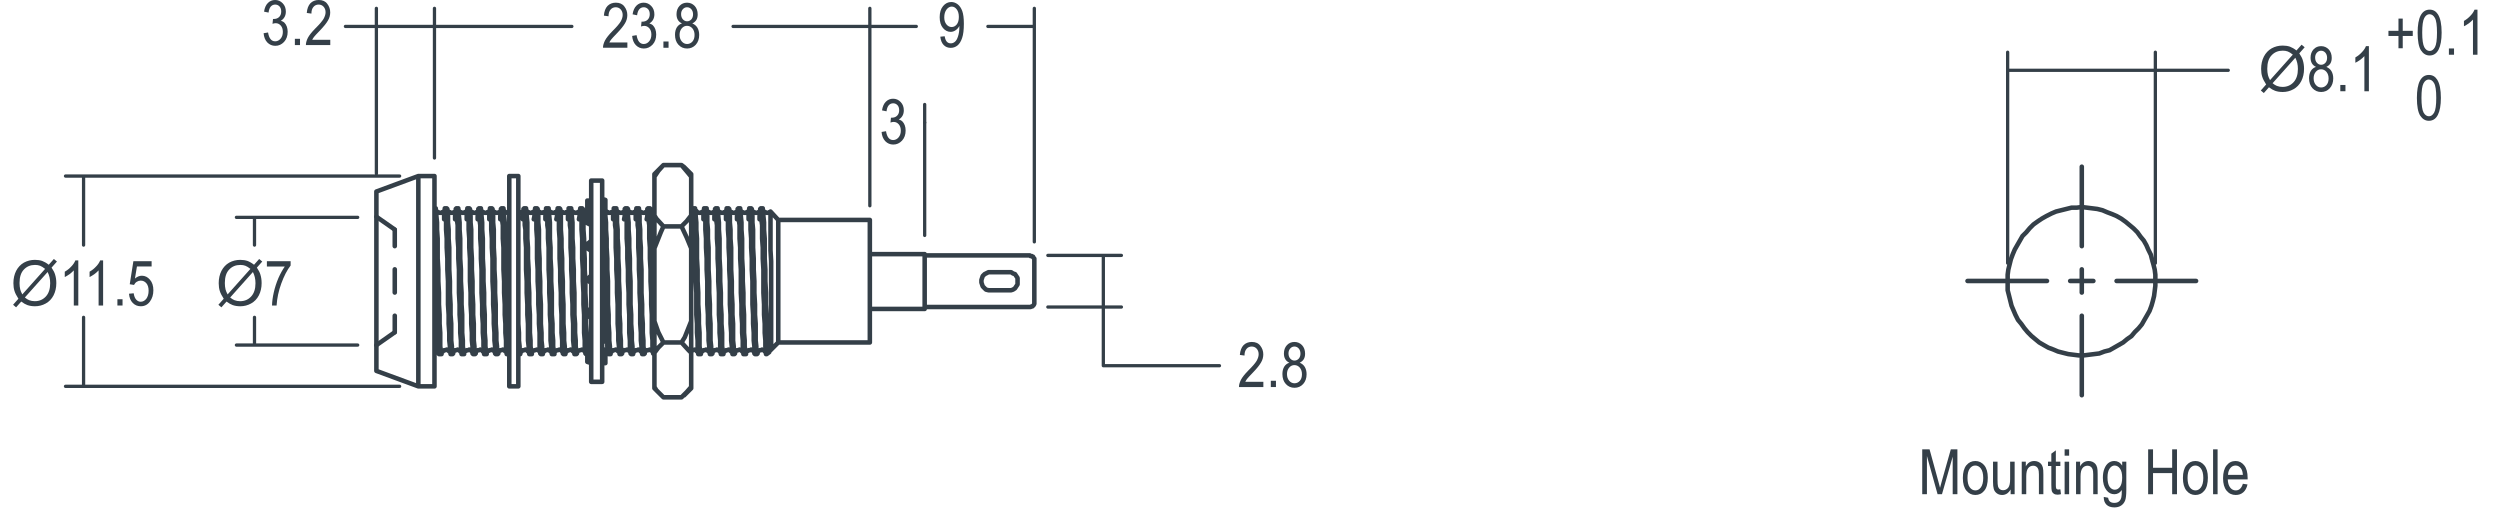 <?xml version="1.0" encoding="UTF-8" standalone="no"?>
<!DOCTYPE svg PUBLIC "-//W3C//DTD SVG 1.1//EN" "http://www.w3.org/Graphics/SVG/1.1/DTD/svg11.dtd">
<svg xmlns="http://www.w3.org/2000/svg" xmlns:xlink="http://www.w3.org/1999/xlink" xmlns:serif="http://www.serif.com/" width="100%" height="100%" viewBox="0 0 319 65" version="1.1" xml:space="preserve" style="fill-rule:evenodd;clip-rule:evenodd;stroke-miterlimit:10;">
    <g transform="matrix(1,0,0,1,0,71.766)">
        <path d="M274.613,-38.598L274.449,-39.258L274.121,-39.918L273.871,-40.493L273.543,-41.071L273.133,-41.563L272.723,-42.137L272.227,-42.633L271.734,-43.043L271.238,-43.457L270.664,-43.868L270.086,-44.196L269.512,-44.442L268.852,-44.692L268.277,-44.938L267.617,-45.102L266.961,-45.184L265.641,-45.348L264.984,-45.266L264.324,-45.266L263.668,-45.102L263.008,-44.938L262.352,-44.774L261.773,-44.528L261.117,-44.196L260.539,-43.868L260.047,-43.539L259.469,-43.125L258.977,-42.633L258.563,-42.137L258.07,-41.645L257.742,-41.071L257.41,-40.493L257.082,-39.918L256.836,-39.34L256.59,-38.684L256.262,-37.364L256.176,-36.707L256.176,-34.731L256.344,-34.075L256.508,-33.414L256.672,-32.758L256.918,-32.18L257.164,-31.606L257.496,-30.946L257.906,-30.453L258.316,-29.875L258.73,-29.383L259.223,-28.887L259.715,-28.477L260.211,-28.067L260.785,-27.735L261.363,-27.407L262.02,-27.161L262.598,-26.914L263.254,-26.746L263.914,-26.582L264.574,-26.5L265.23,-26.418L265.891,-26.418L266.547,-26.5L267.207,-26.582L267.863,-26.664L268.523,-26.914L269.18,-27.078L269.758,-27.407L270.332,-27.735L270.91,-28.067L271.402,-28.477L271.98,-28.887L272.391,-29.383L272.887,-29.875L273.297,-30.368L273.625,-30.946L273.957,-31.52L274.285,-32.098L274.531,-32.758L274.695,-33.332L274.859,-33.993L274.941,-34.649L275.023,-35.309L275.023,-36.707L274.941,-37.364L274.777,-38.024L274.613,-38.598" style="fill:none;fill-rule:nonzero;stroke:rgb(52,63,72);stroke-width:0.58px;"/>
    </g>
    <g transform="matrix(1,0,0,1,-7.22,0)">
        <g transform="matrix(0.999,0,0,1,0.236,0)">
            <g transform="matrix(8.003,0,0,8.003,295.431,11.642)">
                <path d="M0.61,-0.65L0.692,-0.742L0.741,-0.701L0.655,-0.604C0.683,-0.563 0.702,-0.526 0.711,-0.495C0.724,-0.454 0.731,-0.408 0.731,-0.357C0.731,-0.284 0.716,-0.219 0.687,-0.162C0.657,-0.104 0.615,-0.061 0.562,-0.032C0.508,-0.002 0.451,0.012 0.391,0.012C0.346,0.012 0.306,0.006 0.269,-0.007C0.241,-0.017 0.208,-0.035 0.171,-0.063L0.089,0.029L0.041,-0.012L0.126,-0.108C0.095,-0.157 0.073,-0.198 0.063,-0.233C0.052,-0.267 0.046,-0.308 0.046,-0.356C0.046,-0.43 0.061,-0.496 0.09,-0.553C0.12,-0.61 0.161,-0.654 0.214,-0.684C0.267,-0.713 0.325,-0.728 0.39,-0.728C0.434,-0.728 0.472,-0.722 0.505,-0.711C0.537,-0.699 0.573,-0.679 0.61,-0.65ZM0.552,-0.584C0.521,-0.609 0.494,-0.625 0.471,-0.634C0.448,-0.643 0.422,-0.647 0.391,-0.647C0.319,-0.647 0.26,-0.623 0.214,-0.574C0.167,-0.526 0.144,-0.454 0.144,-0.358C0.144,-0.32 0.148,-0.287 0.155,-0.257C0.16,-0.236 0.171,-0.209 0.188,-0.177L0.552,-0.584ZM0.592,-0.534L0.229,-0.128C0.254,-0.107 0.277,-0.093 0.298,-0.085C0.326,-0.074 0.356,-0.069 0.388,-0.069C0.459,-0.069 0.518,-0.094 0.564,-0.144C0.61,-0.194 0.633,-0.264 0.633,-0.355C0.633,-0.423 0.619,-0.482 0.592,-0.534Z" style="fill:rgb(52,63,72);fill-rule:nonzero;"/>
            </g>
        </g>
        <g transform="matrix(0.999,0,0,1,0.241,0)">
            <g transform="matrix(8.003,0,0,8.003,301.652,11.642)">
                <path d="M0.144,-0.388C0.115,-0.401 0.093,-0.42 0.079,-0.444C0.064,-0.469 0.057,-0.499 0.057,-0.535C0.057,-0.589 0.073,-0.633 0.105,-0.668C0.137,-0.702 0.177,-0.719 0.225,-0.719C0.274,-0.719 0.314,-0.701 0.347,-0.667C0.379,-0.632 0.395,-0.587 0.395,-0.532C0.395,-0.497 0.388,-0.468 0.374,-0.444C0.359,-0.42 0.338,-0.402 0.309,-0.388C0.344,-0.374 0.371,-0.352 0.39,-0.321C0.409,-0.289 0.419,-0.25 0.419,-0.204C0.419,-0.14 0.4,-0.088 0.364,-0.048C0.327,-0.008 0.281,0.012 0.226,0.012C0.171,0.012 0.125,-0.008 0.088,-0.048C0.051,-0.088 0.033,-0.141 0.033,-0.207C0.033,-0.255 0.043,-0.294 0.062,-0.325C0.082,-0.356 0.109,-0.377 0.144,-0.388ZM0.13,-0.537C0.13,-0.502 0.14,-0.474 0.158,-0.454C0.177,-0.433 0.199,-0.422 0.226,-0.422C0.253,-0.422 0.275,-0.433 0.294,-0.453C0.312,-0.474 0.321,-0.5 0.321,-0.532C0.321,-0.566 0.312,-0.593 0.293,-0.615C0.274,-0.636 0.251,-0.646 0.225,-0.646C0.199,-0.646 0.177,-0.636 0.158,-0.615C0.14,-0.595 0.13,-0.569 0.13,-0.537ZM0.106,-0.207C0.106,-0.163 0.118,-0.127 0.142,-0.1C0.165,-0.073 0.194,-0.06 0.226,-0.06C0.259,-0.06 0.288,-0.073 0.311,-0.099C0.334,-0.125 0.345,-0.16 0.345,-0.204C0.345,-0.248 0.333,-0.283 0.31,-0.31C0.286,-0.337 0.258,-0.35 0.224,-0.35C0.192,-0.35 0.164,-0.337 0.141,-0.31C0.118,-0.283 0.106,-0.249 0.106,-0.207Z" style="fill:rgb(52,63,72);fill-rule:nonzero;"/>
            </g>
            <g transform="matrix(8.003,0,0,8.003,305.301,11.642)">
                <rect x="0.076" y="-0.1" width="0.082" height="0.1" style="fill:rgb(52,63,72);fill-rule:nonzero;"/>
            </g>
            <g transform="matrix(8.003,0,0,8.003,307.126,11.642)">
                <path d="M0.304,0L0.232,0L0.232,-0.56C0.215,-0.541 0.193,-0.521 0.165,-0.5C0.137,-0.48 0.111,-0.465 0.088,-0.454L0.088,-0.539C0.128,-0.562 0.163,-0.59 0.193,-0.623C0.224,-0.655 0.245,-0.688 0.257,-0.719L0.304,-0.719L0.304,0Z" style="fill:rgb(52,63,72);fill-rule:nonzero;"/>
            </g>
        </g>
    </g>
    <g transform="matrix(1,0,0,1,-1,5.55112e-17)">
        <g transform="matrix(0.999,0,0,1,0.348,0)">
            <g transform="matrix(8.005,0,0,8.005,305.363,7.087)">
                <path d="M0.205,-0.116L0.205,-0.312L0.045,-0.312L0.045,-0.394L0.205,-0.394L0.205,-0.589L0.273,-0.589L0.273,-0.394L0.433,-0.394L0.433,-0.312L0.273,-0.312L0.273,-0.116L0.205,-0.116Z" style="fill:rgb(52,63,72);fill-rule:nonzero;"/>
            </g>
        </g>
        <g transform="matrix(0.999,0,0,1,0.247,0)">
            <g transform="matrix(8.003,0,0,8.003,309.194,15.317)">
                <path d="M0.033,-0.353C0.033,-0.473 0.049,-0.564 0.081,-0.626C0.114,-0.688 0.161,-0.719 0.225,-0.719C0.281,-0.719 0.325,-0.694 0.357,-0.644C0.396,-0.583 0.416,-0.486 0.416,-0.353C0.416,-0.234 0.399,-0.143 0.367,-0.081C0.335,-0.019 0.287,0.012 0.224,0.012C0.168,0.012 0.122,-0.015 0.086,-0.07C0.051,-0.125 0.033,-0.219 0.033,-0.353ZM0.106,-0.353C0.106,-0.237 0.118,-0.159 0.14,-0.119C0.162,-0.08 0.191,-0.06 0.226,-0.06C0.259,-0.06 0.286,-0.08 0.309,-0.12C0.331,-0.16 0.342,-0.238 0.342,-0.353C0.342,-0.47 0.331,-0.548 0.308,-0.587C0.286,-0.627 0.257,-0.646 0.221,-0.646C0.189,-0.646 0.161,-0.626 0.139,-0.586C0.117,-0.546 0.106,-0.469 0.106,-0.353Z" style="fill:rgb(52,63,72);fill-rule:nonzero;"/>
            </g>
        </g>
    </g>
    <g transform="matrix(1,0,0,1,-5.737,0.374)">
        <g transform="matrix(0.999,0,0,1,0.006,0)">
            <g transform="matrix(8.003,0,0,8.003,7.08,38.609)">
                <path d="M0.61,-0.65L0.692,-0.742L0.741,-0.701L0.655,-0.604C0.683,-0.563 0.702,-0.526 0.711,-0.495C0.724,-0.454 0.731,-0.408 0.731,-0.357C0.731,-0.284 0.716,-0.219 0.687,-0.162C0.657,-0.104 0.615,-0.061 0.562,-0.032C0.508,-0.002 0.451,0.012 0.391,0.012C0.346,0.012 0.306,0.006 0.269,-0.007C0.241,-0.017 0.208,-0.035 0.171,-0.063L0.089,0.029L0.041,-0.012L0.126,-0.108C0.095,-0.157 0.073,-0.198 0.063,-0.233C0.052,-0.267 0.046,-0.308 0.046,-0.356C0.046,-0.43 0.061,-0.496 0.09,-0.553C0.12,-0.61 0.161,-0.654 0.214,-0.684C0.267,-0.713 0.325,-0.728 0.39,-0.728C0.434,-0.728 0.472,-0.722 0.505,-0.711C0.537,-0.699 0.573,-0.679 0.61,-0.65ZM0.552,-0.584C0.521,-0.609 0.494,-0.625 0.471,-0.634C0.448,-0.643 0.422,-0.647 0.391,-0.647C0.319,-0.647 0.26,-0.623 0.214,-0.574C0.167,-0.526 0.144,-0.454 0.144,-0.358C0.144,-0.32 0.148,-0.287 0.155,-0.257C0.16,-0.236 0.171,-0.209 0.188,-0.177L0.552,-0.584ZM0.592,-0.534L0.229,-0.128C0.254,-0.107 0.277,-0.093 0.298,-0.085C0.326,-0.074 0.356,-0.069 0.388,-0.069C0.459,-0.069 0.518,-0.094 0.564,-0.144C0.61,-0.194 0.633,-0.264 0.633,-0.355C0.633,-0.423 0.619,-0.482 0.592,-0.534Z" style="fill:rgb(52,63,72);fill-rule:nonzero;"/>
            </g>
        </g>
        <g transform="matrix(0.999,0,0,1,0.011,0)">
            <g transform="matrix(8.003,0,0,8.003,13.3,38.609)">
                <path d="M0.304,0L0.232,0L0.232,-0.56C0.215,-0.541 0.193,-0.521 0.165,-0.5C0.137,-0.48 0.111,-0.465 0.088,-0.454L0.088,-0.539C0.128,-0.562 0.163,-0.59 0.193,-0.623C0.224,-0.655 0.245,-0.688 0.257,-0.719L0.304,-0.719L0.304,0Z" style="fill:rgb(52,63,72);fill-rule:nonzero;"/>
            </g>
            <g transform="matrix(8.003,0,0,8.003,16.469,38.609)">
                <path d="M0.304,0L0.232,0L0.232,-0.56C0.215,-0.541 0.193,-0.521 0.165,-0.5C0.137,-0.48 0.111,-0.465 0.088,-0.454L0.088,-0.539C0.128,-0.562 0.163,-0.59 0.193,-0.623C0.224,-0.655 0.245,-0.688 0.257,-0.719L0.304,-0.719L0.304,0Z" style="fill:rgb(52,63,72);fill-rule:nonzero;"/>
            </g>
            <g transform="matrix(8.003,0,0,8.003,20.119,38.609)">
                <rect x="0.076" y="-0.1" width="0.082" height="0.1" style="fill:rgb(52,63,72);fill-rule:nonzero;"/>
            </g>
            <g transform="matrix(8.003,0,0,8.003,21.944,38.609)">
                <path d="M0.033,-0.188L0.108,-0.195C0.114,-0.15 0.128,-0.116 0.148,-0.094C0.169,-0.071 0.193,-0.06 0.22,-0.06C0.254,-0.06 0.284,-0.076 0.309,-0.107C0.333,-0.139 0.346,-0.182 0.346,-0.236C0.346,-0.287 0.334,-0.327 0.31,-0.355C0.286,-0.383 0.256,-0.397 0.22,-0.397C0.198,-0.397 0.177,-0.391 0.158,-0.379C0.139,-0.367 0.124,-0.35 0.113,-0.328L0.045,-0.339L0.103,-0.707L0.394,-0.707L0.394,-0.623L0.16,-0.623L0.128,-0.43C0.163,-0.46 0.2,-0.475 0.239,-0.475C0.288,-0.475 0.331,-0.454 0.367,-0.412C0.404,-0.37 0.422,-0.314 0.422,-0.243C0.422,-0.173 0.404,-0.113 0.367,-0.063C0.331,-0.013 0.282,0.012 0.221,0.012C0.17,0.012 0.128,-0.005 0.093,-0.041C0.058,-0.076 0.038,-0.125 0.033,-0.188Z" style="fill:rgb(52,63,72);fill-rule:nonzero;"/>
            </g>
        </g>
    </g>
    <g transform="matrix(0.999,0,0,1,0.027,0)">
        <g transform="matrix(8.003,0,0,8.003,33.379,5.752)">
            <path d="M0.033,-0.189L0.104,-0.201C0.119,-0.107 0.157,-0.06 0.218,-0.06C0.251,-0.06 0.28,-0.074 0.304,-0.102C0.328,-0.13 0.34,-0.166 0.34,-0.21C0.34,-0.252 0.329,-0.286 0.307,-0.311C0.285,-0.336 0.258,-0.349 0.226,-0.349C0.212,-0.349 0.195,-0.346 0.175,-0.339L0.183,-0.417L0.194,-0.416C0.23,-0.416 0.259,-0.426 0.281,-0.448C0.303,-0.47 0.314,-0.499 0.314,-0.535C0.314,-0.569 0.305,-0.596 0.287,-0.616C0.268,-0.636 0.245,-0.646 0.219,-0.646C0.191,-0.646 0.167,-0.636 0.148,-0.615C0.129,-0.593 0.117,-0.561 0.112,-0.518L0.04,-0.533C0.049,-0.594 0.07,-0.641 0.102,-0.672C0.133,-0.703 0.172,-0.719 0.217,-0.719C0.265,-0.719 0.305,-0.701 0.338,-0.666C0.372,-0.631 0.388,-0.587 0.388,-0.533C0.388,-0.501 0.381,-0.472 0.367,-0.447C0.353,-0.422 0.333,-0.402 0.308,-0.388C0.331,-0.381 0.351,-0.371 0.366,-0.356C0.381,-0.341 0.393,-0.321 0.403,-0.296C0.412,-0.271 0.417,-0.243 0.417,-0.212C0.417,-0.146 0.398,-0.092 0.359,-0.05C0.32,-0.009 0.274,0.012 0.22,0.012C0.17,0.012 0.127,-0.006 0.092,-0.042C0.057,-0.079 0.038,-0.128 0.033,-0.189Z" style="fill:rgb(52,63,72);fill-rule:nonzero;"/>
        </g>
        <g transform="matrix(8.003,0,0,8.003,37.028,5.752)">
            <rect x="0.076" y="-0.1" width="0.082" height="0.1" style="fill:rgb(52,63,72);fill-rule:nonzero;"/>
        </g>
        <g transform="matrix(8.003,0,0,8.003,38.853,5.752)">
            <path d="M0.413,-0.084L0.413,0L0.024,0C0.023,-0.034 0.034,-0.072 0.055,-0.115C0.077,-0.157 0.117,-0.207 0.174,-0.265C0.242,-0.332 0.286,-0.384 0.307,-0.42C0.327,-0.457 0.338,-0.491 0.338,-0.523C0.338,-0.559 0.327,-0.589 0.306,-0.612C0.285,-0.635 0.258,-0.646 0.227,-0.646C0.194,-0.646 0.166,-0.634 0.145,-0.609C0.123,-0.584 0.112,-0.549 0.112,-0.502L0.038,-0.512C0.043,-0.58 0.063,-0.632 0.096,-0.667C0.13,-0.701 0.174,-0.719 0.229,-0.719C0.289,-0.719 0.335,-0.699 0.365,-0.658C0.396,-0.618 0.412,-0.572 0.412,-0.521C0.412,-0.475 0.4,-0.431 0.375,-0.39C0.351,-0.348 0.306,-0.292 0.238,-0.222C0.195,-0.178 0.168,-0.148 0.155,-0.132C0.142,-0.116 0.132,-0.1 0.125,-0.084L0.413,-0.084Z" style="fill:rgb(52,63,72);fill-rule:nonzero;"/>
        </g>
    </g>
    <g transform="matrix(0.999,0,0,1,0.061,0)">
        <g transform="matrix(8.003,0,0,8.003,76.767,6.095)">
            <path d="M0.413,-0.084L0.413,0L0.024,0C0.023,-0.034 0.034,-0.072 0.055,-0.115C0.077,-0.157 0.117,-0.207 0.174,-0.265C0.242,-0.332 0.286,-0.384 0.307,-0.42C0.327,-0.457 0.338,-0.491 0.338,-0.523C0.338,-0.559 0.327,-0.589 0.306,-0.612C0.285,-0.635 0.258,-0.646 0.227,-0.646C0.194,-0.646 0.166,-0.634 0.145,-0.609C0.123,-0.584 0.112,-0.549 0.112,-0.502L0.038,-0.512C0.043,-0.58 0.063,-0.632 0.096,-0.667C0.13,-0.701 0.174,-0.719 0.229,-0.719C0.289,-0.719 0.335,-0.699 0.365,-0.658C0.396,-0.618 0.412,-0.572 0.412,-0.521C0.412,-0.475 0.4,-0.431 0.375,-0.39C0.351,-0.348 0.306,-0.292 0.238,-0.222C0.195,-0.178 0.168,-0.148 0.155,-0.132C0.142,-0.116 0.132,-0.1 0.125,-0.084L0.413,-0.084Z" style="fill:rgb(52,63,72);fill-rule:nonzero;"/>
        </g>
        <g transform="matrix(8.003,0,0,8.003,80.417,6.095)">
            <path d="M0.033,-0.189L0.104,-0.201C0.119,-0.107 0.157,-0.06 0.218,-0.06C0.251,-0.06 0.28,-0.074 0.304,-0.102C0.328,-0.13 0.34,-0.166 0.34,-0.21C0.34,-0.252 0.329,-0.286 0.307,-0.311C0.285,-0.336 0.258,-0.349 0.226,-0.349C0.212,-0.349 0.195,-0.346 0.175,-0.339L0.183,-0.417L0.194,-0.416C0.23,-0.416 0.259,-0.426 0.281,-0.448C0.303,-0.47 0.314,-0.499 0.314,-0.535C0.314,-0.569 0.305,-0.596 0.287,-0.616C0.268,-0.636 0.245,-0.646 0.219,-0.646C0.191,-0.646 0.167,-0.636 0.148,-0.615C0.129,-0.593 0.117,-0.561 0.112,-0.518L0.04,-0.533C0.049,-0.594 0.07,-0.641 0.102,-0.672C0.133,-0.703 0.172,-0.719 0.217,-0.719C0.265,-0.719 0.305,-0.701 0.338,-0.666C0.372,-0.631 0.388,-0.587 0.388,-0.533C0.388,-0.501 0.381,-0.472 0.367,-0.447C0.353,-0.422 0.333,-0.402 0.308,-0.388C0.331,-0.381 0.351,-0.371 0.366,-0.356C0.381,-0.341 0.393,-0.321 0.403,-0.296C0.412,-0.271 0.417,-0.243 0.417,-0.212C0.417,-0.146 0.398,-0.092 0.359,-0.05C0.32,-0.009 0.274,0.012 0.22,0.012C0.17,0.012 0.127,-0.006 0.092,-0.042C0.057,-0.079 0.038,-0.128 0.033,-0.189Z" style="fill:rgb(52,63,72);fill-rule:nonzero;"/>
        </g>
        <g transform="matrix(8.003,0,0,8.003,84.067,6.095)">
            <rect x="0.076" y="-0.1" width="0.082" height="0.1" style="fill:rgb(52,63,72);fill-rule:nonzero;"/>
        </g>
        <g transform="matrix(8.003,0,0,8.003,85.892,6.095)">
            <path d="M0.144,-0.388C0.115,-0.401 0.093,-0.42 0.079,-0.444C0.064,-0.469 0.057,-0.499 0.057,-0.535C0.057,-0.589 0.073,-0.633 0.105,-0.668C0.137,-0.702 0.177,-0.719 0.225,-0.719C0.274,-0.719 0.314,-0.701 0.347,-0.667C0.379,-0.632 0.395,-0.587 0.395,-0.532C0.395,-0.497 0.388,-0.468 0.374,-0.444C0.359,-0.42 0.338,-0.402 0.309,-0.388C0.344,-0.374 0.371,-0.352 0.39,-0.321C0.409,-0.289 0.419,-0.25 0.419,-0.204C0.419,-0.14 0.4,-0.088 0.364,-0.048C0.327,-0.008 0.281,0.012 0.226,0.012C0.171,0.012 0.125,-0.008 0.088,-0.048C0.051,-0.088 0.033,-0.141 0.033,-0.207C0.033,-0.255 0.043,-0.294 0.062,-0.325C0.082,-0.356 0.109,-0.377 0.144,-0.388ZM0.13,-0.537C0.13,-0.502 0.14,-0.474 0.158,-0.454C0.177,-0.433 0.199,-0.422 0.226,-0.422C0.253,-0.422 0.275,-0.433 0.294,-0.453C0.312,-0.474 0.321,-0.5 0.321,-0.532C0.321,-0.566 0.312,-0.593 0.293,-0.615C0.274,-0.636 0.251,-0.646 0.225,-0.646C0.199,-0.646 0.177,-0.636 0.158,-0.615C0.14,-0.595 0.13,-0.569 0.13,-0.537ZM0.106,-0.207C0.106,-0.163 0.118,-0.127 0.142,-0.1C0.165,-0.073 0.194,-0.06 0.226,-0.06C0.259,-0.06 0.288,-0.073 0.311,-0.099C0.334,-0.125 0.345,-0.16 0.345,-0.204C0.345,-0.248 0.333,-0.283 0.31,-0.31C0.286,-0.337 0.258,-0.35 0.224,-0.35C0.192,-0.35 0.164,-0.337 0.141,-0.31C0.118,-0.283 0.106,-0.249 0.106,-0.207Z" style="fill:rgb(52,63,72);fill-rule:nonzero;"/>
        </g>
    </g>
    <g transform="matrix(0.999,0,0,1,0.09,0)">
        <g transform="matrix(8.003,0,0,8.003,112.247,18.35)">
            <path d="M0.033,-0.189L0.104,-0.201C0.119,-0.107 0.157,-0.06 0.218,-0.06C0.251,-0.06 0.28,-0.074 0.304,-0.102C0.328,-0.13 0.34,-0.166 0.34,-0.21C0.34,-0.252 0.329,-0.286 0.307,-0.311C0.285,-0.336 0.258,-0.349 0.226,-0.349C0.212,-0.349 0.195,-0.346 0.175,-0.339L0.183,-0.417L0.194,-0.416C0.23,-0.416 0.259,-0.426 0.281,-0.448C0.303,-0.47 0.314,-0.499 0.314,-0.535C0.314,-0.569 0.305,-0.596 0.287,-0.616C0.268,-0.636 0.245,-0.646 0.219,-0.646C0.191,-0.646 0.167,-0.636 0.148,-0.615C0.129,-0.593 0.117,-0.561 0.112,-0.518L0.04,-0.533C0.049,-0.594 0.07,-0.641 0.102,-0.672C0.133,-0.703 0.172,-0.719 0.217,-0.719C0.265,-0.719 0.305,-0.701 0.338,-0.666C0.372,-0.631 0.388,-0.587 0.388,-0.533C0.388,-0.501 0.381,-0.472 0.367,-0.447C0.353,-0.422 0.333,-0.402 0.308,-0.388C0.331,-0.381 0.351,-0.371 0.366,-0.356C0.381,-0.341 0.393,-0.321 0.403,-0.296C0.412,-0.271 0.417,-0.243 0.417,-0.212C0.417,-0.146 0.398,-0.092 0.359,-0.05C0.32,-0.009 0.274,0.012 0.22,0.012C0.17,0.012 0.127,-0.006 0.092,-0.042C0.057,-0.079 0.038,-0.128 0.033,-0.189Z" style="fill:rgb(52,63,72);fill-rule:nonzero;"/>
        </g>
    </g>
    <g transform="matrix(0.999,0,0,1,0.126,0)">
        <g transform="matrix(8.003,0,0,8.003,157.934,49.387)">
            <path d="M0.413,-0.084L0.413,0L0.024,0C0.023,-0.034 0.034,-0.072 0.055,-0.115C0.077,-0.157 0.117,-0.207 0.174,-0.265C0.242,-0.332 0.286,-0.384 0.307,-0.42C0.327,-0.457 0.338,-0.491 0.338,-0.523C0.338,-0.559 0.327,-0.589 0.306,-0.612C0.285,-0.635 0.258,-0.646 0.227,-0.646C0.194,-0.646 0.166,-0.634 0.145,-0.609C0.123,-0.584 0.112,-0.549 0.112,-0.502L0.038,-0.512C0.043,-0.58 0.063,-0.632 0.096,-0.667C0.13,-0.701 0.174,-0.719 0.229,-0.719C0.289,-0.719 0.335,-0.699 0.365,-0.658C0.396,-0.618 0.412,-0.572 0.412,-0.521C0.412,-0.475 0.4,-0.431 0.375,-0.39C0.351,-0.348 0.306,-0.292 0.238,-0.222C0.195,-0.178 0.168,-0.148 0.155,-0.132C0.142,-0.116 0.132,-0.1 0.125,-0.084L0.413,-0.084Z" style="fill:rgb(52,63,72);fill-rule:nonzero;"/>
        </g>
        <g transform="matrix(8.003,0,0,8.003,161.584,49.387)">
            <rect x="0.076" y="-0.1" width="0.082" height="0.1" style="fill:rgb(52,63,72);fill-rule:nonzero;"/>
        </g>
        <g transform="matrix(8.003,0,0,8.003,163.409,49.387)">
            <path d="M0.144,-0.388C0.115,-0.401 0.093,-0.42 0.079,-0.444C0.064,-0.469 0.057,-0.499 0.057,-0.535C0.057,-0.589 0.073,-0.633 0.105,-0.668C0.137,-0.702 0.177,-0.719 0.225,-0.719C0.274,-0.719 0.314,-0.701 0.347,-0.667C0.379,-0.632 0.395,-0.587 0.395,-0.532C0.395,-0.497 0.388,-0.468 0.374,-0.444C0.359,-0.42 0.338,-0.402 0.309,-0.388C0.344,-0.374 0.371,-0.352 0.39,-0.321C0.409,-0.289 0.419,-0.25 0.419,-0.204C0.419,-0.14 0.4,-0.088 0.364,-0.048C0.327,-0.008 0.281,0.012 0.226,0.012C0.171,0.012 0.125,-0.008 0.088,-0.048C0.051,-0.088 0.033,-0.141 0.033,-0.207C0.033,-0.255 0.043,-0.294 0.062,-0.325C0.082,-0.356 0.109,-0.377 0.144,-0.388ZM0.13,-0.537C0.13,-0.502 0.14,-0.474 0.158,-0.454C0.177,-0.433 0.199,-0.422 0.226,-0.422C0.253,-0.422 0.275,-0.433 0.294,-0.453C0.312,-0.474 0.321,-0.5 0.321,-0.532C0.321,-0.566 0.312,-0.593 0.293,-0.615C0.274,-0.636 0.251,-0.646 0.225,-0.646C0.199,-0.646 0.177,-0.636 0.158,-0.615C0.14,-0.595 0.13,-0.569 0.13,-0.537ZM0.106,-0.207C0.106,-0.163 0.118,-0.127 0.142,-0.1C0.165,-0.073 0.194,-0.06 0.226,-0.06C0.259,-0.06 0.288,-0.073 0.311,-0.099C0.334,-0.125 0.345,-0.16 0.345,-0.204C0.345,-0.248 0.333,-0.283 0.31,-0.31C0.286,-0.337 0.258,-0.35 0.224,-0.35C0.192,-0.35 0.164,-0.337 0.141,-0.31C0.118,-0.283 0.106,-0.249 0.106,-0.207Z" style="fill:rgb(52,63,72);fill-rule:nonzero;"/>
        </g>
    </g>
    <g transform="matrix(1,0,0,1,0.498,0.374)">
        <g transform="matrix(0.999,0,0,1,0.022,0)">
            <g transform="matrix(8.003,0,0,8.003,27.046,38.61)">
                <path d="M0.61,-0.65L0.692,-0.742L0.741,-0.701L0.655,-0.604C0.683,-0.563 0.702,-0.526 0.711,-0.495C0.724,-0.454 0.731,-0.408 0.731,-0.357C0.731,-0.284 0.716,-0.219 0.687,-0.162C0.657,-0.104 0.615,-0.061 0.562,-0.032C0.508,-0.002 0.451,0.012 0.391,0.012C0.346,0.012 0.306,0.006 0.269,-0.007C0.241,-0.017 0.208,-0.035 0.171,-0.063L0.089,0.029L0.041,-0.012L0.126,-0.108C0.095,-0.157 0.073,-0.198 0.063,-0.233C0.052,-0.267 0.046,-0.308 0.046,-0.356C0.046,-0.43 0.061,-0.496 0.09,-0.553C0.12,-0.61 0.161,-0.654 0.214,-0.684C0.267,-0.713 0.325,-0.728 0.39,-0.728C0.434,-0.728 0.472,-0.722 0.505,-0.711C0.537,-0.699 0.573,-0.679 0.61,-0.65ZM0.552,-0.584C0.521,-0.609 0.494,-0.625 0.471,-0.634C0.448,-0.643 0.422,-0.647 0.391,-0.647C0.319,-0.647 0.26,-0.623 0.214,-0.574C0.167,-0.526 0.144,-0.454 0.144,-0.358C0.144,-0.32 0.148,-0.287 0.155,-0.257C0.16,-0.236 0.171,-0.209 0.188,-0.177L0.552,-0.584ZM0.592,-0.534L0.229,-0.128C0.254,-0.107 0.277,-0.093 0.298,-0.085C0.326,-0.074 0.356,-0.069 0.388,-0.069C0.459,-0.069 0.518,-0.094 0.564,-0.144C0.61,-0.194 0.633,-0.264 0.633,-0.355C0.633,-0.423 0.619,-0.482 0.592,-0.534Z" style="fill:rgb(52,63,72);fill-rule:nonzero;"/>
            </g>
        </g>
        <g transform="matrix(0.999,0,0,1,0.02,0)">
            <g transform="matrix(8.002,0,0,8.002,33.266,38.61)">
                <path d="M0.038,-0.622L0.038,-0.707L0.417,-0.707L0.417,-0.638C0.36,-0.565 0.311,-0.469 0.268,-0.351C0.225,-0.233 0.2,-0.116 0.193,0L0.12,0C0.121,-0.06 0.13,-0.13 0.148,-0.209C0.166,-0.289 0.191,-0.365 0.222,-0.438C0.254,-0.51 0.288,-0.571 0.324,-0.622L0.038,-0.622Z" style="fill:rgb(52,63,72);fill-rule:nonzero;"/>
            </g>
        </g>
    </g>
    <g transform="matrix(1,0,0,1,-0.029,0)">
        <g transform="matrix(8,0,0,8,244.817,63.064)">
            <path d="M0.061,0L0.061,-0.716L0.178,-0.716L0.317,-0.209L0.345,-0.103C0.352,-0.129 0.362,-0.168 0.376,-0.218L0.517,-0.716L0.622,-0.716L0.622,0L0.547,0L0.547,-0.599L0.376,0L0.306,0L0.136,-0.609L0.136,0L0.061,0Z" style="fill:rgb(52,63,72);fill-rule:nonzero;"/>
        </g>
        <g transform="matrix(8,0,0,8,250.281,63.064)">
            <path d="M0.026,-0.259C0.026,-0.349 0.045,-0.416 0.082,-0.462C0.12,-0.507 0.167,-0.53 0.225,-0.53C0.282,-0.53 0.329,-0.507 0.367,-0.462C0.405,-0.416 0.424,-0.351 0.424,-0.265C0.424,-0.172 0.406,-0.102 0.368,-0.057C0.331,-0.011 0.283,0.012 0.225,0.012C0.168,0.012 0.121,-0.011 0.083,-0.057C0.045,-0.103 0.026,-0.17 0.026,-0.259ZM0.1,-0.26C0.1,-0.192 0.112,-0.142 0.136,-0.11C0.161,-0.077 0.191,-0.061 0.227,-0.061C0.261,-0.061 0.29,-0.077 0.314,-0.11C0.338,-0.143 0.351,-0.193 0.351,-0.26C0.351,-0.326 0.338,-0.376 0.314,-0.409C0.29,-0.442 0.259,-0.458 0.223,-0.458C0.189,-0.458 0.16,-0.442 0.136,-0.409C0.112,-0.376 0.1,-0.326 0.1,-0.26Z" style="fill:rgb(52,63,72);fill-rule:nonzero;"/>
        </g>
        <g transform="matrix(8,0,0,8,253.93,63.064)">
            <path d="M0.332,0L0.332,-0.076C0.315,-0.047 0.295,-0.025 0.273,-0.01C0.25,0.004 0.225,0.012 0.197,0.012C0.163,0.012 0.135,0.003 0.111,-0.015C0.087,-0.033 0.071,-0.056 0.063,-0.084C0.055,-0.112 0.051,-0.149 0.051,-0.197L0.051,-0.519L0.123,-0.519L0.123,-0.231C0.123,-0.178 0.126,-0.142 0.131,-0.124C0.136,-0.106 0.146,-0.091 0.161,-0.08C0.175,-0.069 0.192,-0.064 0.21,-0.064C0.245,-0.064 0.273,-0.078 0.295,-0.106C0.314,-0.131 0.324,-0.176 0.324,-0.241L0.324,-0.519L0.396,-0.519L0.396,0L0.332,0Z" style="fill:rgb(52,63,72);fill-rule:nonzero;"/>
        </g>
        <g transform="matrix(8,0,0,8,257.578,63.064)">
            <path d="M0.053,0L0.053,-0.519L0.118,-0.519L0.118,-0.445C0.134,-0.474 0.153,-0.495 0.175,-0.509C0.198,-0.523 0.224,-0.53 0.253,-0.53C0.276,-0.53 0.297,-0.526 0.316,-0.517C0.336,-0.508 0.351,-0.496 0.363,-0.482C0.375,-0.467 0.384,-0.448 0.39,-0.425C0.396,-0.402 0.398,-0.367 0.398,-0.319L0.398,0L0.327,0L0.327,-0.316C0.327,-0.354 0.323,-0.382 0.317,-0.399C0.31,-0.417 0.3,-0.431 0.286,-0.44C0.273,-0.45 0.257,-0.455 0.238,-0.455C0.204,-0.455 0.176,-0.442 0.156,-0.416C0.135,-0.39 0.125,-0.346 0.125,-0.284L0.125,0L0.053,0Z" style="fill:rgb(52,63,72);fill-rule:nonzero;"/>
        </g>
        <g transform="matrix(8,0,0,8,261.226,63.064)">
            <path d="M0.213,-0.079L0.223,-0.001C0.203,0.004 0.185,0.007 0.169,0.007C0.144,0.007 0.124,0.002 0.109,-0.008C0.094,-0.018 0.083,-0.032 0.077,-0.049C0.072,-0.066 0.069,-0.1 0.069,-0.152L0.069,-0.45L0.016,-0.45L0.016,-0.519L0.069,-0.519L0.069,-0.647L0.141,-0.7L0.141,-0.519L0.213,-0.519L0.213,-0.45L0.141,-0.45L0.141,-0.147C0.141,-0.119 0.143,-0.101 0.147,-0.093C0.153,-0.081 0.165,-0.075 0.182,-0.075C0.19,-0.075 0.2,-0.076 0.213,-0.079Z" style="fill:rgb(52,63,72);fill-rule:nonzero;"/>
        </g>
        <g transform="matrix(8,0,0,8,263.05,63.064)">
            <path d="M0.053,-0.615L0.053,-0.716L0.125,-0.716L0.125,-0.615L0.053,-0.615ZM0.053,0L0.053,-0.519L0.125,-0.519L0.125,0L0.053,0Z" style="fill:rgb(52,63,72);fill-rule:nonzero;"/>
        </g>
        <g transform="matrix(8,0,0,8,264.507,63.064)">
            <path d="M0.053,0L0.053,-0.519L0.118,-0.519L0.118,-0.445C0.134,-0.474 0.153,-0.495 0.175,-0.509C0.198,-0.523 0.224,-0.53 0.253,-0.53C0.276,-0.53 0.297,-0.526 0.316,-0.517C0.336,-0.508 0.351,-0.496 0.363,-0.482C0.375,-0.467 0.384,-0.448 0.39,-0.425C0.396,-0.402 0.398,-0.367 0.398,-0.319L0.398,0L0.327,0L0.327,-0.316C0.327,-0.354 0.323,-0.382 0.317,-0.399C0.31,-0.417 0.3,-0.431 0.286,-0.44C0.273,-0.45 0.257,-0.455 0.238,-0.455C0.204,-0.455 0.176,-0.442 0.156,-0.416C0.135,-0.39 0.125,-0.346 0.125,-0.284L0.125,0L0.053,0Z" style="fill:rgb(52,63,72);fill-rule:nonzero;"/>
        </g>
        <g transform="matrix(8,0,0,8,268.155,63.064)">
            <path d="M0.039,0.043L0.109,0.056C0.113,0.083 0.122,0.104 0.139,0.118C0.155,0.131 0.178,0.138 0.207,0.138C0.238,0.138 0.263,0.131 0.282,0.115C0.301,0.1 0.313,0.078 0.32,0.048C0.325,0.03 0.327,-0.009 0.327,-0.067C0.311,-0.045 0.293,-0.028 0.274,-0.017C0.254,-0.006 0.233,0 0.209,0C0.158,0 0.116,-0.021 0.083,-0.064C0.044,-0.114 0.025,-0.18 0.025,-0.263C0.025,-0.319 0.033,-0.368 0.05,-0.409C0.067,-0.451 0.089,-0.481 0.117,-0.501C0.144,-0.521 0.175,-0.53 0.209,-0.53C0.235,-0.53 0.257,-0.524 0.278,-0.512C0.299,-0.5 0.317,-0.481 0.333,-0.457L0.333,-0.519L0.399,-0.519L0.399,-0.07C0.399,0.009 0.393,0.066 0.38,0.1C0.367,0.134 0.346,0.161 0.316,0.181C0.286,0.201 0.251,0.21 0.209,0.21C0.154,0.21 0.112,0.196 0.082,0.166C0.052,0.136 0.038,0.095 0.039,0.043ZM0.099,-0.269C0.099,-0.2 0.11,-0.151 0.132,-0.119C0.155,-0.088 0.182,-0.072 0.215,-0.072C0.248,-0.072 0.275,-0.088 0.298,-0.118C0.321,-0.149 0.333,-0.198 0.333,-0.265C0.333,-0.33 0.321,-0.378 0.297,-0.41C0.274,-0.442 0.245,-0.458 0.212,-0.458C0.182,-0.458 0.155,-0.442 0.133,-0.41C0.11,-0.378 0.099,-0.331 0.099,-0.269Z" style="fill:rgb(52,63,72);fill-rule:nonzero;"/>
        </g>
        <g transform="matrix(8,0,0,8,273.628,63.064)">
            <path d="M0.063,0L0.063,-0.716L0.141,-0.716L0.141,-0.422L0.446,-0.422L0.446,-0.716L0.523,-0.716L0.523,0L0.446,0L0.446,-0.337L0.141,-0.337L0.141,0L0.063,0Z" style="fill:rgb(52,63,72);fill-rule:nonzero;"/>
        </g>
        <g transform="matrix(8,0,0,8,278.362,63.064)">
            <path d="M0.026,-0.259C0.026,-0.349 0.045,-0.416 0.082,-0.462C0.12,-0.507 0.167,-0.53 0.225,-0.53C0.282,-0.53 0.329,-0.507 0.367,-0.462C0.405,-0.416 0.424,-0.351 0.424,-0.265C0.424,-0.172 0.406,-0.102 0.368,-0.057C0.331,-0.011 0.283,0.012 0.225,0.012C0.168,0.012 0.121,-0.011 0.083,-0.057C0.045,-0.103 0.026,-0.17 0.026,-0.259ZM0.1,-0.26C0.1,-0.192 0.112,-0.142 0.136,-0.11C0.161,-0.077 0.191,-0.061 0.227,-0.061C0.261,-0.061 0.29,-0.077 0.314,-0.11C0.338,-0.143 0.351,-0.193 0.351,-0.26C0.351,-0.326 0.338,-0.376 0.314,-0.409C0.29,-0.442 0.259,-0.458 0.223,-0.458C0.189,-0.458 0.16,-0.442 0.136,-0.409C0.112,-0.376 0.1,-0.326 0.1,-0.26Z" style="fill:rgb(52,63,72);fill-rule:nonzero;"/>
        </g>
        <g transform="matrix(8,0,0,8,282.01,63.064)">
            <rect x="0.051" y="-0.716" width="0.072" height="0.716" style="fill:rgb(52,63,72);fill-rule:nonzero;"/>
        </g>
        <g transform="matrix(8,0,0,8,283.467,63.064)">
            <path d="M0.344,-0.167L0.418,-0.156C0.406,-0.1 0.383,-0.059 0.351,-0.031C0.318,-0.002 0.278,0.012 0.23,0.012C0.17,0.012 0.122,-0.011 0.084,-0.057C0.047,-0.103 0.028,-0.169 0.028,-0.255C0.028,-0.344 0.047,-0.413 0.085,-0.46C0.122,-0.507 0.17,-0.53 0.228,-0.53C0.283,-0.53 0.328,-0.507 0.365,-0.461C0.402,-0.415 0.42,-0.348 0.42,-0.26L0.42,-0.237L0.103,-0.237C0.105,-0.179 0.119,-0.135 0.143,-0.105C0.167,-0.075 0.196,-0.061 0.231,-0.061C0.285,-0.061 0.323,-0.096 0.344,-0.167ZM0.107,-0.309L0.344,-0.309C0.341,-0.354 0.331,-0.388 0.315,-0.41C0.292,-0.442 0.263,-0.458 0.227,-0.458C0.195,-0.458 0.167,-0.445 0.145,-0.418C0.122,-0.391 0.109,-0.355 0.107,-0.309Z" style="fill:rgb(52,63,72);fill-rule:nonzero;"/>
        </g>
    </g>
    <g transform="matrix(1,0,0,1,0,50.695)">
        <path d="M256.176,-17.117L256.176,-44.031M275.023,-17.117L275.023,-44.031M256.176,-41.726L275.023,-41.726M275.023,-41.726L284.324,-41.726M45.641,-22.961L30.168,-22.961M45.641,-6.664L30.168,-6.664M32.473,-22.961L32.473,-19.422M32.473,-6.664L32.473,-10.203" style="fill:none;fill-rule:nonzero;stroke:rgb(52,63,72);stroke-width:0.42px;stroke-linecap:round;stroke-linejoin:round;"/>
    </g>
    <g transform="matrix(0,1,1,0,301.487,-229.787)">
        <path d="M251.057,-35.85L280.217,-35.85" style="fill:none;fill-rule:nonzero;stroke:rgb(52,63,72);stroke-width:0.58px;stroke-linecap:round;stroke-linejoin:round;stroke-dasharray:35.56,2.96,2.96,2.96;stroke-dashoffset:25.42;"/>
    </g>
    <g transform="matrix(1,0,0,1,0,71.704)">
        <path d="M251.055,-35.852L280.219,-35.852" style="fill:none;fill-rule:nonzero;stroke:rgb(52,63,72);stroke-width:0.58px;stroke-linecap:round;stroke-linejoin:round;stroke-dasharray:35.56,2.96,2.96,2.96;stroke-dashoffset:25.42;"/>
    </g>
    <g transform="matrix(0.819,0.573,0.573,-0.819,25.232,-23.063)">
        <path d="M47.782,-28.5L50.628,-28.5" style="fill:none;fill-rule:nonzero;stroke:rgb(52,63,72);stroke-width:0.58px;stroke-linecap:round;stroke-linejoin:round;stroke-dasharray:35.56,2.96,2.96,2.96;"/>
    </g>
    <g transform="matrix(0,1,1,0,86.221,-14.521)">
        <path d="M43.838,-35.849L56.904,-35.849" style="fill:none;fill-rule:nonzero;stroke:rgb(52,63,72);stroke-width:0.58px;stroke-linecap:round;stroke-linejoin:round;stroke-dasharray:35.56,2.96,2.96,2.96;stroke-dashoffset:33.47;"/>
    </g>
    <g transform="matrix(-0.819,0.574,0.574,0.819,114.29,50.361)">
        <path d="M47.782,-43.2L50.628,-43.2" style="fill:none;fill-rule:nonzero;stroke:rgb(52,63,72);stroke-width:0.58px;stroke-linecap:round;stroke-linejoin:round;stroke-dasharray:35.56,2.96,2.96,2.96;"/>
    </g>
    <g transform="matrix(1,0,0,1,0,50.363)">
        <path d="M50.992,-27.898L8.359,-27.898M50.992,-1.066L8.359,-1.066M10.664,-27.898L10.664,-19.09M10.664,-1.066L10.664,-9.871M48.027,-28.226L48.027,-49.297M55.438,-30.203L55.438,-49.297M48.027,-46.992L44.078,-46.992M55.438,-46.992L48.027,-46.992M55.438,-30.203L55.438,-49.297M110.992,-24.109L110.992,-49.297M55.438,-46.992L72.969,-46.992M110.992,-46.992L93.543,-46.992M110.992,-24.109L110.992,-37.031M117.988,-20.324L117.988,-37.031M110.992,-24.605L110.992,-49.297M131.98,-19.5L131.98,-49.297M110.992,-46.992L116.918,-46.992M131.98,-46.992L126.055,-46.992M133.707,-17.773L143.09,-17.773M133.707,-11.187L143.09,-11.187M155.602,-3.699L140.785,-3.699M140.785,-3.699L140.785,-11.187M140.785,-17.773L140.785,-11.187" style="fill:none;fill-rule:nonzero;stroke:rgb(52,63,72);stroke-width:0.42px;stroke-linecap:round;stroke-linejoin:round;"/>
    </g>
    <g transform="matrix(1,0,0,1,0,31.274)">
        <path d="M117.988,-15.637L117.988,-15.637" style="fill:none;fill-rule:nonzero;stroke:rgb(52,63,72);stroke-width:0.42px;stroke-linecap:round;stroke-linejoin:round;"/>
    </g>
    <g transform="matrix(1,0,0,1,0,71.761)">
        <path d="M88.195,-49.542L87.289,-50.448M84.406,-50.448L83.504,-49.542M83.504,-22.218L84.406,-21.312M87.289,-21.312L88.195,-22.218M66.137,-49.296L64.984,-49.296M64.984,-22.464L66.137,-22.464M53.379,-49.296L48.027,-47.32M48.027,-24.437L53.379,-22.464M55.438,-49.296L53.379,-49.296M53.379,-22.464L55.438,-22.464M55.602,-45.179L55.438,-45.179M57,-45.179L56.754,-45.179M58.48,-45.179L58.234,-45.179M59.879,-45.179L59.633,-45.179M61.363,-45.179L61.117,-45.179M62.762,-45.179L62.516,-45.179M64.242,-45.179L63.996,-45.179M67.125,-45.179L66.875,-45.179M68.523,-45.179L68.277,-45.179M70.004,-45.179L69.676,-45.179M71.402,-45.179L71.156,-45.179M72.887,-45.179L72.555,-45.179M74.285,-45.179L74.039,-45.179M78.645,-45.179L78.316,-45.179M80.047,-45.179L79.797,-45.179M81.527,-45.179L81.199,-45.179M82.926,-45.179L82.68,-45.179M88.688,-45.179L88.441,-45.179M90.168,-45.179L89.84,-45.179M91.566,-45.179L91.32,-45.179M92.969,-45.179L92.719,-45.179M94.449,-45.179L94.203,-45.179M95.848,-45.179L95.602,-45.179M97.328,-45.179L97.082,-45.179M97.742,-26.577L97.824,-26.577M96.34,-26.577L96.59,-26.577M94.859,-26.577L95.191,-26.577M93.461,-26.577L93.707,-26.577M91.98,-26.577L92.309,-26.577M90.582,-26.577L90.828,-26.577M89.098,-26.577L89.43,-26.577M83.418,-26.577L83.504,-26.577M81.938,-26.577L82.184,-26.577M80.539,-26.577L80.785,-26.577M79.059,-26.577L79.305,-26.577M77.66,-26.577L77.906,-26.577M74.777,-26.577L74.941,-26.577M73.297,-26.577L73.543,-26.577M71.898,-26.577L72.145,-26.577M70.414,-26.577L70.746,-26.577M69.016,-26.577L69.262,-26.577M67.535,-26.577L67.863,-26.577M66.137,-26.577L66.383,-26.577M64.656,-26.577L64.984,-26.577M63.254,-26.577L63.504,-26.577M61.773,-26.577L62.102,-26.577M60.375,-26.577L60.621,-26.577M58.895,-26.577L59.223,-26.577M57.492,-26.577L57.742,-26.577M56.012,-26.577L56.34,-26.577M56.426,-26.909L56.508,-26.909L56.508,-26.991L56.59,-26.991L56.672,-27.073L56.836,-27.073L57,-27.156L57.164,-27.073L57.328,-26.909L57.41,-26.909M57.824,-26.909L57.906,-26.909L57.906,-26.991L57.988,-26.991L58.07,-27.073L58.234,-27.073L58.398,-27.156L58.563,-27.073L58.645,-27.073L58.727,-26.991L58.727,-26.909L58.813,-26.909M59.305,-26.909L59.387,-26.991L59.469,-26.991L59.551,-27.073L59.715,-27.073L59.879,-27.156L60.047,-27.073L60.211,-26.909L60.293,-26.909M60.703,-26.909L60.785,-26.909L60.785,-26.991L60.867,-26.991L60.949,-27.073L61.117,-27.073L61.281,-27.156L61.445,-27.073L61.527,-27.073L61.609,-26.991L61.609,-26.909L61.691,-26.909M62.184,-26.909L62.27,-26.991L62.352,-26.991L62.434,-27.073L62.598,-27.073L62.762,-27.156L62.926,-27.073L63.09,-26.909L63.172,-26.909M63.586,-26.909L63.668,-26.909L63.668,-26.991L63.75,-26.991L63.832,-27.073L63.996,-27.073L64.16,-27.156L64.324,-27.073L64.406,-27.073L64.406,-26.991L64.488,-26.909L64.57,-26.909M66.465,-26.909L66.547,-26.909L66.547,-26.991L66.629,-26.991L66.711,-27.073L66.875,-27.073L67.043,-27.156L67.207,-27.073L67.289,-27.073L67.289,-26.991L67.371,-26.909L67.453,-26.909M67.945,-26.909L68.027,-26.991L68.195,-27.073L68.277,-27.073L68.523,-27.156L68.688,-27.073L68.852,-26.909L68.934,-26.909M69.348,-26.909L69.43,-26.909L69.43,-26.991L69.512,-26.991L69.594,-27.073L69.758,-27.073L69.922,-27.156L70.086,-27.073L70.168,-27.073L70.168,-26.991L70.25,-26.909L70.332,-26.909M70.828,-26.909L70.91,-26.991L71.074,-27.073L71.156,-27.073L71.402,-27.156L71.566,-27.073L71.648,-26.991L71.734,-26.909M72.227,-26.909L72.309,-26.909L72.309,-26.991L72.391,-26.991L72.473,-27.073L72.637,-27.073L72.801,-27.156L72.969,-27.073L73.051,-27.073L73.051,-26.991L73.133,-26.909L73.215,-26.909M73.707,-26.909L73.789,-26.991L73.953,-27.073L74.039,-27.073L74.285,-27.156L74.449,-27.073L74.613,-26.909M75.105,-26.909L75.188,-26.909L75.188,-26.991L75.273,-26.991L75.355,-27.073L75.438,-27.073M76.918,-27.073L77.164,-27.156L77.328,-27.073L77.492,-26.909M77.988,-26.909L78.07,-26.909L78.07,-26.991L78.152,-26.991L78.234,-27.073L78.398,-27.073L78.563,-27.156L78.73,-27.073L78.813,-27.073L78.813,-26.991L78.895,-26.909L78.977,-26.909M79.469,-26.909L79.633,-27.073L79.797,-27.073L80.047,-27.156L80.129,-27.073L80.211,-27.073L80.375,-26.909M80.867,-26.909L80.949,-26.909L80.949,-26.991L81.031,-26.991L81.117,-27.073L81.281,-27.073L81.445,-27.156L81.609,-27.073L81.691,-27.073L81.691,-26.991L81.773,-26.909L81.855,-26.909M82.352,-26.909L82.516,-27.073L82.68,-27.073L82.926,-27.156L83.008,-27.073L83.09,-27.073L83.254,-26.909M88.195,-26.991L88.277,-27.073L88.441,-27.073L88.688,-27.156L88.77,-27.073L88.852,-27.073L88.934,-26.991L88.934,-26.909L89.016,-26.909M89.512,-26.909L89.594,-26.909L89.594,-26.991L89.676,-26.991L89.758,-27.073L89.922,-27.073L90.086,-27.156L90.25,-27.073L90.332,-27.073L90.332,-26.991L90.414,-26.909L90.5,-26.909M90.91,-26.909L90.992,-26.909L90.992,-26.991L91.074,-26.991L91.156,-27.073L91.32,-27.073L91.484,-27.156L91.648,-27.073L91.734,-27.073L91.816,-26.991L91.816,-26.909L91.898,-26.909M92.391,-26.909L92.473,-26.909L92.473,-26.991L92.555,-26.991L92.637,-27.073L92.801,-27.073L92.969,-27.156L93.133,-27.073L93.297,-26.909L93.379,-26.909M93.789,-26.909L93.871,-26.909L93.871,-26.991L93.953,-26.991L94.039,-27.073L94.203,-27.073L94.367,-27.156L94.531,-27.073L94.613,-27.073L94.695,-26.991L94.695,-26.909L94.777,-26.909M95.273,-26.909L95.355,-26.991L95.438,-26.991L95.52,-27.073L95.684,-27.073L95.848,-27.156L96.012,-27.073L96.176,-26.909L96.258,-26.909M96.672,-26.909L96.754,-26.909L96.754,-26.991L96.836,-26.991L96.918,-27.073L97.082,-27.073L97.246,-27.156L97.41,-27.073L97.492,-27.073L97.578,-26.991L97.578,-26.909L97.66,-26.909M56.59,-44.687L56.426,-44.687L56.34,-44.605L56.094,-44.605L55.93,-44.687L55.848,-44.687L55.684,-44.851M57.988,-44.687L57.906,-44.687L57.824,-44.605L57.492,-44.605L57.41,-44.687L57.328,-44.687L57.246,-44.769L57.164,-44.769L57.164,-44.851M59.469,-44.687L59.305,-44.687L59.223,-44.605L58.977,-44.605L58.813,-44.687L58.727,-44.687L58.563,-44.851M60.867,-44.687L60.785,-44.687L60.703,-44.605L60.375,-44.605L60.293,-44.687L60.211,-44.687L60.129,-44.769L60.047,-44.769L60.047,-44.851M62.352,-44.687L62.184,-44.687L62.102,-44.605L61.855,-44.605L61.691,-44.687L61.609,-44.687L61.445,-44.851M63.75,-44.687L63.668,-44.687L63.504,-44.605L63.254,-44.605L63.172,-44.687L63.09,-44.687L63.008,-44.769L62.926,-44.769L62.926,-44.851M64.984,-44.605L64.738,-44.605L64.57,-44.687L64.488,-44.687L64.324,-44.851M66.629,-44.687L66.465,-44.687L66.383,-44.605L66.137,-44.605M68.109,-44.687L67.945,-44.687L67.863,-44.605L67.617,-44.605L67.453,-44.687L67.371,-44.687L67.207,-44.851M69.512,-44.687L69.348,-44.687L69.262,-44.605L69.016,-44.605L68.934,-44.687L68.852,-44.687L68.77,-44.769L68.688,-44.769L68.688,-44.851M70.992,-44.687L70.828,-44.687L70.746,-44.605L70.5,-44.605L70.332,-44.687L70.25,-44.687L70.086,-44.851M72.391,-44.687L72.227,-44.687L72.145,-44.605L71.898,-44.605L71.816,-44.687L71.734,-44.687L71.648,-44.769L71.566,-44.769L71.566,-44.851M73.871,-44.687L73.707,-44.687L73.625,-44.605L73.379,-44.605L73.215,-44.687L73.133,-44.687L72.969,-44.851M75.273,-44.687L75.105,-44.687L75.023,-44.605L74.777,-44.605L74.695,-44.687L74.531,-44.687L74.531,-44.769L74.449,-44.769L74.449,-44.851M78.152,-44.687L77.988,-44.687L77.906,-44.605L77.66,-44.605L77.578,-44.687L77.41,-44.687L77.41,-44.769L77.328,-44.769L77.328,-44.851M79.633,-44.687L79.469,-44.687L79.387,-44.605L79.141,-44.605L78.977,-44.687L78.895,-44.687L78.73,-44.851M81.031,-44.687L80.867,-44.687L80.785,-44.605L80.539,-44.605L80.457,-44.687L80.293,-44.687L80.293,-44.769L80.211,-44.769L80.211,-44.851L80.129,-44.851M82.516,-44.687L82.352,-44.687L82.27,-44.605L82.02,-44.605L81.855,-44.687L81.773,-44.687L81.691,-44.769L81.609,-44.769L81.609,-44.851M83.504,-44.605L83.418,-44.605L83.254,-44.687L83.172,-44.687L83.172,-44.769L83.09,-44.769L83.09,-44.851L83.008,-44.851M89.676,-44.687L89.512,-44.687L89.43,-44.605L89.18,-44.605L89.016,-44.687L88.934,-44.687L88.852,-44.769L88.852,-44.851L88.77,-44.851M91.074,-44.687L90.992,-44.687L90.91,-44.605L90.582,-44.605L90.5,-44.687L90.414,-44.687L90.332,-44.769L90.25,-44.769L90.25,-44.851M92.555,-44.687L92.391,-44.687L92.309,-44.605L92.063,-44.605L91.898,-44.687L91.816,-44.687L91.734,-44.769L91.648,-44.851M93.953,-44.687L93.871,-44.687L93.789,-44.605L93.461,-44.605L93.379,-44.687L93.297,-44.687L93.215,-44.769L93.133,-44.769L93.133,-44.851M95.438,-44.687L95.273,-44.687L95.191,-44.605L94.941,-44.605L94.777,-44.687L94.695,-44.687L94.531,-44.851M96.836,-44.687L96.754,-44.687L96.672,-44.605L96.34,-44.605L96.258,-44.687L96.176,-44.687L96.094,-44.769L96.012,-44.769L96.012,-44.851M98.234,-44.687L98.152,-44.687L98.07,-44.605L97.824,-44.605L97.66,-44.687L97.578,-44.687L97.492,-44.769L97.41,-44.851M55.438,-27.073L55.52,-27.156L55.684,-27.073L55.766,-27.073L55.848,-26.991L55.848,-26.909L55.93,-26.909M98.316,-27.073L99.305,-28.062M97.824,-26.577L98.152,-26.823M99.305,-43.698L98.316,-44.769M110.992,-43.698L99.305,-43.698M99.305,-28.062L110.992,-28.062M76.836,-48.718L75.438,-48.718M75.438,-23.038L76.836,-23.038M88.195,-49.214L87.863,-49.624L86.961,-50.695M88.195,-44.273L88.195,-49.214M86.961,-42.874L87.617,-43.534L88.195,-44.273M84.656,-42.874L86.961,-42.874M83.504,-44.273L83.75,-43.863L84.656,-42.874M83.504,-44.273L83.504,-49.214M84.656,-50.695L83.996,-49.952L83.504,-49.214M84.656,-50.695L86.961,-50.695M88.195,-40.077L87.617,-41.476L86.961,-42.874M88.195,-40.077L88.195,-44.273M84.656,-42.874L84.324,-42.132L83.504,-40.077M83.504,-40.077L83.504,-44.273M86.961,-28.062L87.371,-28.718L88.195,-30.777M84.656,-28.062L86.961,-28.062M83.504,-30.777L83.996,-29.378L84.656,-28.062M88.195,-30.777L88.195,-40.077M83.504,-30.777L83.504,-40.077M88.195,-26.741L87.863,-27.073L86.961,-28.062M88.195,-30.777L88.195,-26.741M84.656,-28.062L83.996,-27.402L83.504,-26.741M83.504,-30.777L83.504,-26.741M86.961,-21.066L87.617,-21.722L88.195,-22.382M84.656,-21.066L86.961,-21.066M83.504,-22.382L83.75,-21.968L84.656,-21.066M88.195,-22.382L88.195,-26.741M83.504,-22.382L83.504,-26.741M86.961,-50.695L87.289,-50.448M88.195,-49.214L88.195,-49.542M84.406,-50.448L84.656,-50.695M83.504,-49.214L83.504,-49.542M83.504,-22.218L83.504,-22.382M88.195,-22.218L88.195,-22.382M117.988,-32.339L110.992,-32.339M117.988,-39.335L117.988,-32.339M117.988,-39.335L110.992,-39.335M66.137,-22.464L66.137,-49.296M64.984,-22.464L64.984,-49.296M48.027,-35.878L48.027,-24.437M48.027,-47.32L48.027,-35.878M53.379,-35.878L53.379,-22.464M53.379,-49.296L53.379,-35.878M55.438,-35.878L55.438,-22.464M55.438,-49.296L55.438,-35.878M55.602,-45.179L55.602,-45.097L55.684,-44.769L55.684,-44.191L55.766,-43.37L55.766,-42.464L55.848,-41.312L55.848,-38.761L55.93,-37.359L55.93,-35.878L56.012,-34.398L56.012,-32.917L56.094,-31.601L56.094,-30.448L56.176,-29.296L56.176,-27.566L56.258,-26.991L56.258,-26.659L56.34,-26.577L56.34,-26.909M57,-45.179L57.082,-45.097L57.082,-44.769L57.164,-44.191L57.164,-43.37L57.246,-42.464L57.246,-41.312L57.328,-40.159L57.328,-37.359L57.41,-35.878L57.41,-34.398L57.492,-32.917L57.492,-31.601L57.578,-30.448L57.578,-28.308L57.66,-27.566L57.66,-26.991L57.742,-26.659L57.742,-26.577L57.824,-26.659L57.824,-26.909M58.48,-45.179L58.48,-45.097L58.563,-44.769L58.563,-44.191L58.645,-43.37L58.645,-42.464L58.727,-41.312L58.727,-38.761L58.813,-37.359L58.813,-35.878L58.895,-34.398L58.895,-32.917L58.977,-31.601L58.977,-29.296L59.059,-28.308L59.059,-27.566L59.141,-26.991L59.141,-26.659L59.223,-26.577L59.223,-26.909M59.879,-45.179L59.965,-45.097L59.965,-44.769L60.047,-44.191L60.047,-43.37L60.129,-42.464L60.129,-40.159L60.211,-38.761L60.211,-37.359L60.293,-35.878L60.293,-34.398L60.375,-32.917L60.375,-31.601L60.457,-30.448L60.457,-28.308L60.539,-27.566L60.539,-26.991L60.621,-26.659L60.621,-26.577L60.703,-26.659L60.703,-26.909M61.363,-45.179L61.363,-45.097L61.445,-44.769L61.445,-44.191L61.527,-43.37L61.527,-42.464L61.609,-41.312L61.609,-38.761L61.691,-37.359L61.691,-35.878L61.773,-34.398L61.773,-32.917L61.855,-31.601L61.855,-29.296L61.938,-28.308L61.938,-27.566L62.02,-26.991L62.02,-26.659L62.102,-26.577L62.102,-26.909M62.762,-45.179L62.844,-45.097L62.844,-44.769L62.926,-44.191L62.926,-43.37L63.008,-42.464L63.008,-40.159L63.09,-38.761L63.09,-37.359L63.172,-35.878L63.172,-34.398L63.254,-32.917L63.254,-30.448L63.336,-29.296L63.336,-28.308L63.418,-27.566L63.418,-26.991L63.504,-26.659L63.504,-26.577L63.586,-26.659L63.586,-26.909M64.242,-45.179L64.242,-45.097L64.324,-44.769L64.324,-44.191L64.406,-43.37L64.406,-42.464L64.488,-41.312L64.488,-38.761L64.57,-37.359L64.57,-35.878L64.656,-34.398L64.656,-32.917L64.738,-31.601L64.738,-29.296L64.82,-28.308L64.82,-27.566L64.902,-26.991L64.902,-26.659L64.984,-26.577L64.984,-26.741M66.137,-30.941L66.137,-30.448L66.219,-29.296L66.219,-28.308L66.301,-27.566L66.301,-26.991L66.383,-26.659L66.383,-26.577L66.383,-26.659L66.465,-26.909M67.125,-45.179L67.125,-45.097L67.207,-44.769L67.207,-44.191L67.289,-43.37L67.289,-41.312L67.371,-40.159L67.371,-38.761L67.453,-37.359L67.453,-35.878L67.535,-34.398L67.535,-32.917L67.617,-31.601L67.617,-29.296L67.699,-28.308L67.699,-27.566L67.781,-26.991L67.781,-26.659L67.863,-26.577L67.863,-26.909M68.523,-45.179L68.605,-45.097L68.605,-44.769L68.688,-44.191L68.688,-43.37L68.77,-42.464L68.77,-40.159L68.852,-38.761L68.852,-37.359L68.934,-35.878L68.934,-34.398L69.016,-32.917L69.016,-30.448L69.098,-29.296L69.098,-28.308L69.18,-27.566L69.18,-26.991L69.262,-26.659L69.262,-26.577L69.262,-26.659L69.348,-26.909M70.004,-45.179L70.004,-45.097L70.086,-44.769L70.086,-44.191L70.168,-43.37L70.168,-41.312L70.25,-40.159L70.25,-38.761L70.332,-37.359L70.332,-35.878L70.414,-34.398L70.414,-31.601L70.5,-30.448L70.5,-29.296L70.582,-28.308L70.582,-27.566L70.664,-26.991L70.664,-26.659L70.746,-26.577L70.746,-26.909M71.402,-45.179L71.484,-45.097L71.484,-44.769L71.566,-44.191L71.566,-42.464L71.648,-41.312L71.648,-40.159L71.734,-38.761L71.734,-37.359L71.816,-35.878L71.816,-34.398L71.898,-32.917L71.898,-30.448L71.98,-29.296L71.98,-28.308L72.063,-27.566L72.063,-26.991L72.145,-26.659L72.145,-26.577L72.145,-26.659L72.227,-26.909M72.887,-45.179L72.887,-45.097L72.969,-44.769L72.969,-44.191L73.051,-43.37L73.051,-41.312L73.133,-40.159L73.133,-38.761L73.215,-37.359L73.215,-35.878L73.297,-34.398L73.297,-31.601L73.379,-30.448L73.379,-29.296L73.461,-28.308L73.461,-27.566L73.543,-26.991L73.543,-26.577L73.625,-26.659L73.625,-26.909M74.285,-45.179L74.367,-45.097L74.367,-44.769L74.449,-44.191L74.449,-42.464L74.531,-41.312L74.531,-40.159L74.613,-38.761L74.613,-37.359L74.695,-35.878L74.695,-34.398L74.777,-32.917L74.777,-30.448L74.859,-29.296L74.859,-28.308L74.941,-27.566L74.941,-26.823M75.105,-26.823L75.105,-26.909M77.246,-45.097L77.246,-44.191L77.328,-43.37L77.328,-42.464L77.41,-41.312L77.41,-40.159L77.492,-38.761L77.492,-37.359L77.578,-35.878L77.578,-32.917L77.66,-31.601L77.66,-30.448L77.742,-29.296L77.742,-28.308L77.824,-27.566L77.824,-26.991L77.906,-26.659L77.906,-26.577L77.906,-26.659L77.988,-26.909M78.645,-45.179L78.645,-45.097L78.73,-44.769L78.73,-43.37L78.813,-42.464L78.813,-41.312L78.895,-40.159L78.895,-38.761L78.977,-37.359L78.977,-35.878L79.059,-34.398L79.059,-31.601L79.141,-30.448L79.141,-29.296L79.223,-28.308L79.223,-27.566L79.305,-26.991L79.305,-26.577L79.387,-26.659L79.387,-26.909M80.047,-45.179L80.129,-45.097L80.129,-44.191L80.211,-43.37L80.211,-42.464L80.293,-41.312L80.293,-40.159L80.375,-38.761L80.375,-37.359L80.457,-35.878L80.457,-32.917L80.539,-31.601L80.539,-30.448L80.621,-29.296L80.621,-28.308L80.703,-27.566L80.703,-26.659L80.785,-26.577L80.785,-26.659L80.867,-26.909M81.527,-45.179L81.527,-44.769L81.609,-44.191L81.609,-43.37L81.691,-42.464L81.691,-41.312L81.773,-40.159L81.773,-38.761L81.855,-37.359L81.855,-34.398L81.938,-32.917L81.938,-31.601L82.02,-30.448L82.02,-29.296L82.102,-28.308L82.102,-27.566L82.184,-26.991L82.184,-26.577L82.27,-26.659L82.27,-26.909M82.926,-45.179L83.008,-45.097L83.008,-44.191L83.09,-43.37L83.09,-42.464L83.172,-41.312L83.172,-40.159L83.254,-38.761L83.254,-35.878L83.336,-34.398L83.336,-32.917L83.418,-31.601L83.418,-30.448L83.504,-29.296L83.504,-28.718M88.688,-45.179L88.688,-45.097L88.77,-44.769L88.77,-44.191L88.852,-43.37L88.852,-42.464L88.934,-41.312L88.934,-38.761L89.016,-37.359L89.016,-35.878L89.098,-34.398L89.098,-32.917L89.18,-31.601L89.18,-30.448L89.262,-29.296L89.262,-27.566L89.348,-26.991L89.348,-26.659L89.43,-26.577L89.43,-26.659L89.512,-26.909M90.168,-45.179L90.168,-44.769L90.25,-44.191L90.25,-43.37L90.332,-42.464L90.332,-41.312L90.414,-40.159L90.414,-37.359L90.5,-35.878L90.5,-34.398L90.582,-32.917L90.582,-31.601L90.664,-30.448L90.664,-28.308L90.746,-27.566L90.746,-26.991L90.828,-26.659L90.828,-26.577L90.91,-26.659L90.91,-26.909M91.566,-45.179L91.566,-45.097L91.648,-44.769L91.648,-44.191L91.734,-43.37L91.734,-42.464L91.816,-41.312L91.816,-38.761L91.898,-37.359L91.898,-35.878L91.98,-34.398L91.98,-32.917L92.063,-31.601L92.063,-30.448L92.145,-29.296L92.145,-27.566L92.227,-26.991L92.227,-26.659L92.309,-26.577L92.309,-26.909M92.969,-45.179L93.051,-45.097L93.051,-44.769L93.133,-44.191L93.133,-43.37L93.215,-42.464L93.215,-41.312L93.297,-40.159L93.297,-37.359L93.379,-35.878L93.379,-34.398L93.461,-32.917L93.461,-31.601L93.543,-30.448L93.543,-28.308L93.625,-27.566L93.625,-26.991L93.707,-26.659L93.707,-26.577L93.789,-26.659L93.789,-26.909M94.449,-45.179L94.449,-45.097L94.531,-44.769L94.531,-44.191L94.613,-43.37L94.613,-42.464L94.695,-41.312L94.695,-38.761L94.777,-37.359L94.777,-35.878L94.859,-34.398L94.859,-32.917L94.941,-31.601L94.941,-29.296L95.023,-28.308L95.023,-27.566L95.105,-26.991L95.105,-26.659L95.191,-26.577L95.191,-26.909M95.848,-45.179L95.93,-45.097L95.93,-44.769L96.012,-44.191L96.012,-43.37L96.094,-42.464L96.094,-40.159L96.176,-38.761L96.176,-37.359L96.258,-35.878L96.258,-34.398L96.34,-32.917L96.34,-31.601L96.426,-30.448L96.426,-28.308L96.508,-27.566L96.508,-26.991L96.59,-26.659L96.59,-26.577L96.672,-26.659L96.672,-26.909M97.328,-45.179L97.328,-45.097L97.41,-44.769L97.41,-44.191L97.492,-43.37L97.492,-42.464L97.578,-41.312L97.578,-38.761L97.66,-37.359L97.66,-35.878L97.742,-34.398L97.742,-32.917L97.824,-31.601L97.824,-30.941M97.824,-30.941L97.824,-26.577M55.438,-43.616L55.52,-43.038L55.52,-41.312L55.602,-40.159L55.602,-38.761L55.684,-37.359L55.684,-35.878L55.766,-34.398L55.766,-31.601L55.848,-30.448L55.848,-29.296L55.93,-28.308L55.93,-27.566L56.012,-26.991L56.012,-26.577M56.672,-43.781L56.672,-44.769L56.754,-45.097L56.754,-45.179L56.836,-45.097L56.836,-44.273L56.918,-43.616L56.918,-42.464L57,-41.312L57,-40.159L57.082,-38.761L57.082,-37.359L57.164,-35.878L57.164,-32.917L57.246,-31.601L57.246,-30.448L57.328,-29.296L57.328,-28.308L57.41,-27.566L57.41,-26.991L57.492,-26.659L57.492,-26.577M58.07,-43.781L58.07,-44.191L58.152,-44.769L58.152,-45.097L58.234,-45.179L58.234,-44.851L58.316,-44.273L58.316,-43.616L58.398,-43.038L58.398,-41.312L58.48,-40.159L58.48,-38.761L58.563,-37.359L58.563,-34.398L58.645,-32.917L58.645,-31.601L58.727,-30.448L58.727,-29.296L58.813,-28.308L58.813,-27.566L58.895,-26.991L58.895,-26.577M59.551,-43.781L59.551,-44.769L59.633,-45.097L59.633,-45.179L59.633,-45.097L59.715,-44.851L59.715,-44.273L59.797,-43.616L59.797,-42.464L59.879,-41.312L59.879,-40.159L59.965,-38.761L59.965,-35.878L60.047,-34.398L60.047,-32.917L60.129,-31.601L60.129,-30.448L60.211,-29.296L60.211,-28.308L60.293,-27.566L60.293,-26.659L60.375,-26.577M60.949,-43.781L60.949,-44.191L61.031,-44.769L61.031,-45.097L61.117,-45.179L61.117,-44.851L61.199,-44.273L61.199,-43.616L61.281,-43.038L61.281,-41.312L61.363,-40.159L61.363,-38.761L61.445,-37.359L61.445,-34.398L61.527,-32.917L61.527,-31.601L61.609,-30.448L61.609,-29.296L61.691,-28.308L61.691,-27.566L61.773,-26.991L61.773,-26.577M62.434,-43.781L62.434,-44.769L62.516,-45.097L62.516,-45.179L62.516,-45.097L62.598,-44.851L62.598,-44.273L62.68,-43.616L62.68,-42.464L62.762,-41.312L62.762,-40.159L62.844,-38.761L62.844,-35.878L62.926,-34.398L62.926,-32.917L63.008,-31.601L63.008,-30.448L63.09,-29.296L63.09,-28.308L63.172,-27.566L63.172,-26.659L63.254,-26.577M63.832,-43.781L63.832,-44.191L63.914,-44.769L63.914,-45.097L63.996,-45.179L63.996,-44.851L64.078,-44.273L64.078,-43.616L64.16,-43.038L64.16,-41.312L64.242,-40.159L64.242,-37.359L64.324,-35.878L64.324,-34.398L64.406,-32.917L64.406,-31.601L64.488,-30.448L64.488,-29.296L64.57,-28.308L64.57,-26.991L64.656,-26.659L64.656,-26.577M66.711,-43.781L66.711,-44.191L66.793,-44.769L66.793,-45.097L66.875,-45.179L66.875,-44.851L66.957,-44.273L66.957,-43.038L67.043,-42.464L67.043,-41.312L67.125,-40.159L67.125,-37.359L67.207,-35.878L67.207,-34.398L67.289,-32.917L67.289,-31.601L67.371,-30.448L67.371,-28.308L67.453,-27.566L67.453,-26.991L67.535,-26.659L67.535,-26.577M68.109,-43.781L68.195,-44.191L68.195,-44.769L68.277,-45.097L68.277,-45.179L68.277,-45.097L68.359,-44.851L68.359,-44.273L68.441,-43.616L68.441,-42.464L68.523,-41.312L68.523,-38.761L68.605,-37.359L68.605,-35.878L68.688,-34.398L68.688,-32.917L68.77,-31.601L68.77,-30.448L68.852,-29.296L68.852,-27.566L68.934,-26.991L68.934,-26.659L69.016,-26.577M69.594,-43.781L69.594,-44.191L69.676,-44.769L69.676,-45.179L69.758,-45.097L69.758,-44.851L69.84,-44.273L69.84,-43.038L69.922,-42.464L69.922,-41.312L70.004,-40.159L70.004,-37.359L70.086,-35.878L70.086,-34.398L70.168,-32.917L70.168,-31.601L70.25,-30.448L70.25,-28.308L70.332,-27.566L70.332,-26.991L70.414,-26.659L70.414,-26.577M70.992,-43.781L71.074,-44.191L71.074,-44.769L71.156,-45.097L71.156,-45.179L71.156,-45.097L71.238,-44.851L71.238,-44.273L71.32,-43.616L71.32,-42.464L71.402,-41.312L71.402,-38.761L71.484,-37.359L71.484,-35.878L71.566,-34.398L71.566,-32.917L71.648,-31.601L71.648,-29.296L71.734,-28.308L71.734,-27.566L71.816,-26.991L71.816,-26.659L71.898,-26.577M72.473,-43.781L72.473,-44.191L72.555,-44.769L72.555,-45.179L72.637,-45.097L72.637,-44.851L72.719,-44.273L72.719,-43.038L72.801,-42.464L72.801,-40.159L72.887,-38.761L72.887,-37.359L72.969,-35.878L72.969,-34.398L73.051,-32.917L73.051,-31.601L73.133,-30.448L73.133,-28.308L73.215,-27.566L73.215,-26.991L73.297,-26.659L73.297,-26.577M73.871,-43.781L73.953,-44.191L73.953,-44.769L74.039,-45.097L74.039,-45.179L74.039,-45.097L74.121,-44.851L74.121,-44.273L74.203,-43.616L74.203,-42.464L74.285,-41.312L74.285,-38.761L74.367,-37.359L74.367,-35.878L74.449,-34.398L74.449,-32.917L74.531,-31.601L74.531,-29.296L74.613,-28.308L74.613,-27.566L74.695,-26.991L74.695,-26.659L74.777,-26.577M75.355,-44.523L75.438,-44.769L75.438,-44.933M76.836,-44.851L76.836,-45.097M76.918,-45.097L77,-44.851L77,-44.769M77.082,-43.616L77.082,-42.464L77.164,-41.394M77.164,-40.652L77.164,-38.761L77.246,-37.359L77.246,-36.866M77.246,-36.784L77.246,-35.878L77.328,-34.398L77.328,-32.917L77.41,-31.601L77.41,-29.296L77.492,-28.308L77.492,-27.566L77.578,-26.991L77.578,-26.659L77.66,-26.577M78.234,-43.781L78.234,-44.191L78.316,-44.769L78.316,-45.179L78.398,-45.097L78.398,-44.851L78.48,-44.273L78.48,-43.038L78.563,-42.464L78.563,-40.159L78.645,-38.761L78.645,-37.359L78.73,-35.878L78.73,-34.398L78.813,-32.917L78.813,-30.448L78.895,-29.296L78.895,-28.308L78.977,-27.566L78.977,-26.991L79.059,-26.659L79.059,-26.577M79.633,-43.781L79.715,-44.191L79.715,-45.097L79.797,-45.179L79.797,-45.097L79.879,-44.851L79.879,-44.273L79.965,-43.616L79.965,-41.312L80.047,-40.159L80.047,-38.761L80.129,-37.359L80.129,-35.878L80.211,-34.398L80.211,-32.917L80.293,-31.601L80.293,-29.296L80.375,-28.308L80.375,-27.566L80.457,-26.991L80.457,-26.659L80.539,-26.577M81.117,-43.781L81.117,-44.769L81.199,-45.097L81.199,-45.179L81.281,-45.097L81.281,-44.851L81.363,-44.273L81.363,-43.038L81.445,-42.464L81.445,-40.159L81.527,-38.761L81.527,-37.359L81.609,-35.878L81.609,-34.398L81.691,-32.917L81.691,-30.448L81.773,-29.296L81.773,-28.308L81.855,-27.566L81.855,-26.991L81.938,-26.659L81.938,-26.577M82.516,-43.781L82.598,-44.191L82.598,-45.097L82.68,-45.179L82.68,-45.097L82.762,-44.851L82.762,-43.616L82.844,-43.038L82.844,-41.312L82.926,-40.159L82.926,-38.761L83.008,-37.359L83.008,-35.878L83.09,-34.398L83.09,-32.917L83.172,-31.601L83.172,-29.296L83.254,-28.308L83.254,-27.566L83.336,-26.991L83.336,-26.659L83.418,-26.577M88.277,-43.781L88.277,-44.191L88.359,-44.769L88.359,-45.097L88.441,-45.179L88.441,-45.097L88.523,-44.851L88.523,-43.616L88.605,-43.038L88.605,-41.312L88.688,-40.159L88.688,-38.761L88.77,-37.359L88.77,-35.878L88.852,-34.398L88.852,-31.601L88.934,-30.448L88.934,-29.296L89.016,-28.308L89.016,-27.566L89.098,-26.991L89.098,-26.577M89.758,-43.781L89.758,-44.769L89.84,-45.097L89.84,-45.179L89.922,-45.097L89.922,-44.273L90.004,-43.616L90.004,-42.464L90.086,-41.312L90.086,-40.159L90.168,-38.761L90.168,-37.359L90.25,-35.878L90.25,-32.917L90.332,-31.601L90.332,-30.448L90.414,-29.296L90.414,-28.308L90.5,-27.566L90.5,-26.991L90.582,-26.659L90.582,-26.577M91.156,-43.781L91.156,-44.191L91.238,-44.769L91.238,-45.097L91.32,-45.179L91.32,-44.851L91.402,-44.273L91.402,-43.616L91.484,-43.038L91.484,-41.312L91.566,-40.159L91.566,-38.761L91.648,-37.359L91.648,-35.878L91.734,-34.398L91.734,-31.601L91.816,-30.448L91.816,-29.296L91.898,-28.308L91.898,-27.566L91.98,-26.991L91.98,-26.577M92.637,-43.781L92.637,-44.769L92.719,-45.097L92.719,-45.179L92.801,-45.097L92.801,-44.273L92.887,-43.616L92.887,-42.464L92.969,-41.312L92.969,-40.159L93.051,-38.761L93.051,-37.359L93.133,-35.878L93.133,-32.917L93.215,-31.601L93.215,-30.448L93.297,-29.296L93.297,-28.308L93.379,-27.566L93.379,-26.991L93.461,-26.659L93.461,-26.577M94.039,-43.781L94.039,-44.191L94.121,-44.769L94.121,-45.097L94.203,-45.179L94.203,-44.851L94.285,-44.273L94.285,-43.616L94.367,-43.038L94.367,-41.312L94.449,-40.159L94.449,-38.761L94.531,-37.359L94.531,-34.398L94.613,-32.917L94.613,-31.601L94.695,-30.448L94.695,-29.296L94.777,-28.308L94.777,-27.566L94.859,-26.991L94.859,-26.577M95.52,-43.781L95.52,-44.769L95.602,-45.097L95.602,-45.179L95.684,-45.097L95.684,-44.273L95.766,-43.616L95.766,-42.464L95.848,-41.312L95.848,-40.159L95.93,-38.761L95.93,-37.359L96.012,-35.878L96.012,-32.917L96.094,-31.601L96.094,-30.448L96.176,-29.296L96.176,-28.308L96.258,-27.566L96.258,-26.659L96.34,-26.577M96.918,-43.781L96.918,-44.191L97,-44.769L97,-45.097L97.082,-45.179L97.082,-44.851L97.164,-44.273L97.164,-43.616L97.246,-43.038L97.246,-41.312L97.328,-40.159L97.328,-38.761L97.41,-37.359L97.41,-34.398L97.492,-32.917L97.492,-31.601L97.578,-30.448L97.578,-29.296L97.66,-28.308L97.66,-27.566L97.742,-26.991L97.742,-26.577M98.234,-26.991L98.152,-26.909M97.824,-30.941L97.824,-30.034L97.906,-29.21L97.906,-28.472L97.988,-27.73L97.988,-27.156L98.07,-26.909L98.07,-26.823L98.152,-26.909M98.234,-26.991L98.316,-27.156L98.316,-27.484L98.398,-27.812L98.398,-38.429L98.316,-39.831L98.316,-44.687L98.234,-44.687M99.305,-35.878L99.305,-28.062M99.305,-43.698L99.305,-35.878M110.992,-35.878L110.992,-28.062M110.992,-43.698L110.992,-35.878M117.988,-39.171L131.402,-39.171M131.402,-39.171L131.484,-39.089L131.652,-39.089L131.734,-39.007L131.816,-39.007L131.898,-38.843L131.98,-38.761L131.98,-38.511M131.98,-38.511L131.98,-33.163M131.98,-33.163L131.98,-32.999L131.898,-32.835L131.816,-32.753L131.734,-32.667L131.652,-32.667L131.484,-32.585L131.402,-32.585M131.402,-32.585L117.988,-32.585M126.383,-34.726L126.137,-34.726L125.809,-34.808L125.641,-34.972L125.395,-35.222L125.23,-35.714L125.23,-36.042L125.313,-36.292L125.395,-36.538L125.641,-36.784L125.809,-36.866L126.137,-37.031L126.383,-37.031M128.688,-34.726L126.383,-34.726M128.688,-37.031L129.016,-37.031L129.262,-36.866L129.512,-36.784L129.84,-36.292L129.84,-35.468L129.676,-35.222L129.512,-34.972L129.262,-34.808L129.016,-34.726L128.688,-34.726M126.383,-37.031L128.688,-37.031M76.836,-23.038L76.836,-48.718M75.438,-23.038L75.438,-48.718M75.438,-35.714L75.188,-35.878L74.941,-36.124M74.941,-36.124L75.188,-36.374L75.438,-36.62M77.246,-36.866L77,-36.62L76.836,-36.374M76.836,-37.277L77,-37.031L77.246,-36.866M74.941,-36.042L75.438,-35.632M74.941,-36.124L74.941,-36.042M76.836,-36.292L77.246,-36.784M77.246,-36.866L77.246,-36.784M77.246,-32.667L76.836,-33.081M77.246,-32.257L77.246,-32.667M76.836,-32.585L77,-32.421L77.246,-32.257M77.246,-32.257L77,-32.011L76.836,-31.765M74.941,-31.515L75.188,-31.765L75.438,-32.011M74.941,-31.515L74.941,-32.011M75.438,-32.421L74.941,-32.011M75.438,-31.187L75.188,-31.351L74.941,-31.515M77.246,-41.312L77,-41.066L76.836,-40.898M77.246,-41.312L77.246,-40.734M76.836,-40.323L77.246,-40.734M75.438,-40.241L75.188,-40.488L74.941,-40.652M74.941,-40.652L75.188,-40.816L75.438,-41.066M74.941,-40.077L75.438,-39.745M74.941,-40.652L74.941,-40.077M76.836,-41.64L77,-41.476L77.246,-41.312M74.941,-27.812L75.188,-27.976L75.438,-28.144M74.941,-27.812L74.941,-28.718M75.438,-28.964L74.941,-28.718M77.246,-29.21L76.836,-29.46M77.246,-28.308L77.246,-29.21M76.836,-28.636L77,-28.472L77.246,-28.308M77.246,-28.308L77,-28.144L76.836,-27.976M75.438,-27.566L75.188,-27.648L74.941,-27.812M77.246,-44.687L77,-44.523L76.836,-44.355M77.246,-44.687L77.246,-43.698M76.836,-43.452L77.246,-43.698M74.941,-43.284L75.438,-43.038M74.941,-44.191L74.941,-43.284M75.438,-43.945L75.188,-44.109L74.941,-44.191M74.941,-44.191L75.188,-44.355L75.438,-44.523M76.836,-44.851L77,-44.769L77.246,-44.687M74.941,-25.671L75.188,-25.757L75.438,-25.839M74.941,-25.671L74.941,-26.823M75.438,-26.909L74.941,-26.823M77.246,-26.991L76.836,-27.156M77.246,-25.921L77.246,-26.991M76.836,-26.003L77,-26.003L77.246,-25.921M77.246,-25.921L77,-25.839L76.836,-25.757M75.438,-25.589L75.188,-25.671L74.941,-25.671M77.246,-46.249L77,-46.249L76.836,-46.167M77.246,-46.249L77.246,-45.097M76.836,-45.097L77.246,-45.097M74.941,-45.015L75.438,-44.933M74.941,-46.167L74.941,-45.015M75.438,-46.085L75.188,-46.085L74.941,-46.167M74.941,-46.167L75.188,-46.167L75.438,-46.249M76.836,-46.331L77,-46.331L77.246,-46.249M74.941,-25.589L74.941,-25.671M74.941,-25.589L75.188,-25.507L75.438,-25.507M77.246,-25.425L77.246,-25.921M76.836,-25.425L77.246,-25.425M74.941,-44.933L75.188,-45.015M74.941,-45.015L74.941,-44.933M77.246,-45.097L77.246,-44.687M75.438,-44.769L74.941,-44.933M77.164,-27.073L77.246,-27.073" style="fill:none;fill-rule:nonzero;stroke:rgb(52,63,72);stroke-width:0.58px;stroke-linecap:round;stroke-linejoin:round;"/>
    </g>
    <g transform="matrix(0.999,0,0,1,0.096,0)">
        <g transform="matrix(8.003,0,0,8.003,119.663,6.011)">
            <path d="M0.043,-0.166L0.113,-0.173C0.124,-0.098 0.156,-0.06 0.21,-0.06C0.235,-0.06 0.256,-0.068 0.276,-0.085C0.296,-0.101 0.313,-0.13 0.326,-0.172C0.34,-0.214 0.347,-0.263 0.347,-0.319L0.347,-0.337C0.332,-0.308 0.312,-0.285 0.286,-0.268C0.261,-0.251 0.235,-0.243 0.208,-0.243C0.161,-0.243 0.119,-0.264 0.085,-0.305C0.05,-0.347 0.033,-0.404 0.033,-0.477C0.033,-0.552 0.051,-0.611 0.087,-0.654C0.123,-0.697 0.166,-0.719 0.218,-0.719C0.254,-0.719 0.288,-0.707 0.32,-0.683C0.351,-0.659 0.376,-0.623 0.393,-0.576C0.41,-0.529 0.419,-0.462 0.419,-0.374C0.419,-0.275 0.41,-0.199 0.391,-0.145C0.373,-0.09 0.347,-0.05 0.316,-0.025C0.284,0 0.248,0.012 0.209,0.012C0.164,0.012 0.127,-0.003 0.097,-0.033C0.067,-0.064 0.049,-0.108 0.043,-0.166ZM0.339,-0.482C0.339,-0.533 0.327,-0.573 0.305,-0.602C0.282,-0.632 0.256,-0.646 0.226,-0.646C0.195,-0.646 0.167,-0.631 0.143,-0.6C0.119,-0.568 0.106,-0.527 0.106,-0.474C0.106,-0.427 0.118,-0.39 0.141,-0.362C0.164,-0.334 0.192,-0.32 0.224,-0.32C0.256,-0.32 0.283,-0.334 0.306,-0.362C0.328,-0.39 0.339,-0.43 0.339,-0.482Z" style="fill:rgb(52,63,72);fill-rule:nonzero;"/>
        </g>
    </g>
    <g transform="matrix(0.999,0,0,1,-1.752,1)">
        <g transform="matrix(8.003,0,0,8.003,310.289,5.984)">
            <path d="M0.033,-0.353C0.033,-0.473 0.049,-0.564 0.081,-0.626C0.114,-0.688 0.161,-0.719 0.225,-0.719C0.281,-0.719 0.325,-0.694 0.357,-0.644C0.396,-0.583 0.416,-0.486 0.416,-0.353C0.416,-0.234 0.399,-0.143 0.367,-0.081C0.335,-0.019 0.287,0.012 0.224,0.012C0.168,0.012 0.122,-0.015 0.086,-0.07C0.051,-0.125 0.033,-0.219 0.033,-0.353ZM0.106,-0.353C0.106,-0.237 0.118,-0.159 0.14,-0.119C0.162,-0.08 0.191,-0.06 0.226,-0.06C0.259,-0.06 0.286,-0.08 0.309,-0.12C0.331,-0.16 0.342,-0.238 0.342,-0.353C0.342,-0.47 0.331,-0.548 0.308,-0.587C0.286,-0.627 0.257,-0.646 0.221,-0.646C0.189,-0.646 0.161,-0.626 0.139,-0.586C0.117,-0.546 0.106,-0.469 0.106,-0.353Z" style="fill:rgb(52,63,72);fill-rule:nonzero;"/>
        </g>
        <g transform="matrix(8.003,0,0,8.003,313.938,5.984)">
            <rect x="0.076" y="-0.1" width="0.082" height="0.1" style="fill:rgb(52,63,72);fill-rule:nonzero;"/>
        </g>
        <g transform="matrix(8.003,0,0,8.003,315.763,5.984)">
            <path d="M0.304,0L0.232,0L0.232,-0.56C0.215,-0.541 0.193,-0.521 0.165,-0.5C0.137,-0.48 0.111,-0.465 0.088,-0.454L0.088,-0.539C0.128,-0.562 0.163,-0.59 0.193,-0.623C0.224,-0.655 0.245,-0.688 0.257,-0.719L0.304,-0.719L0.304,0Z" style="fill:rgb(52,63,72);fill-rule:nonzero;"/>
        </g>
    </g>
</svg>
